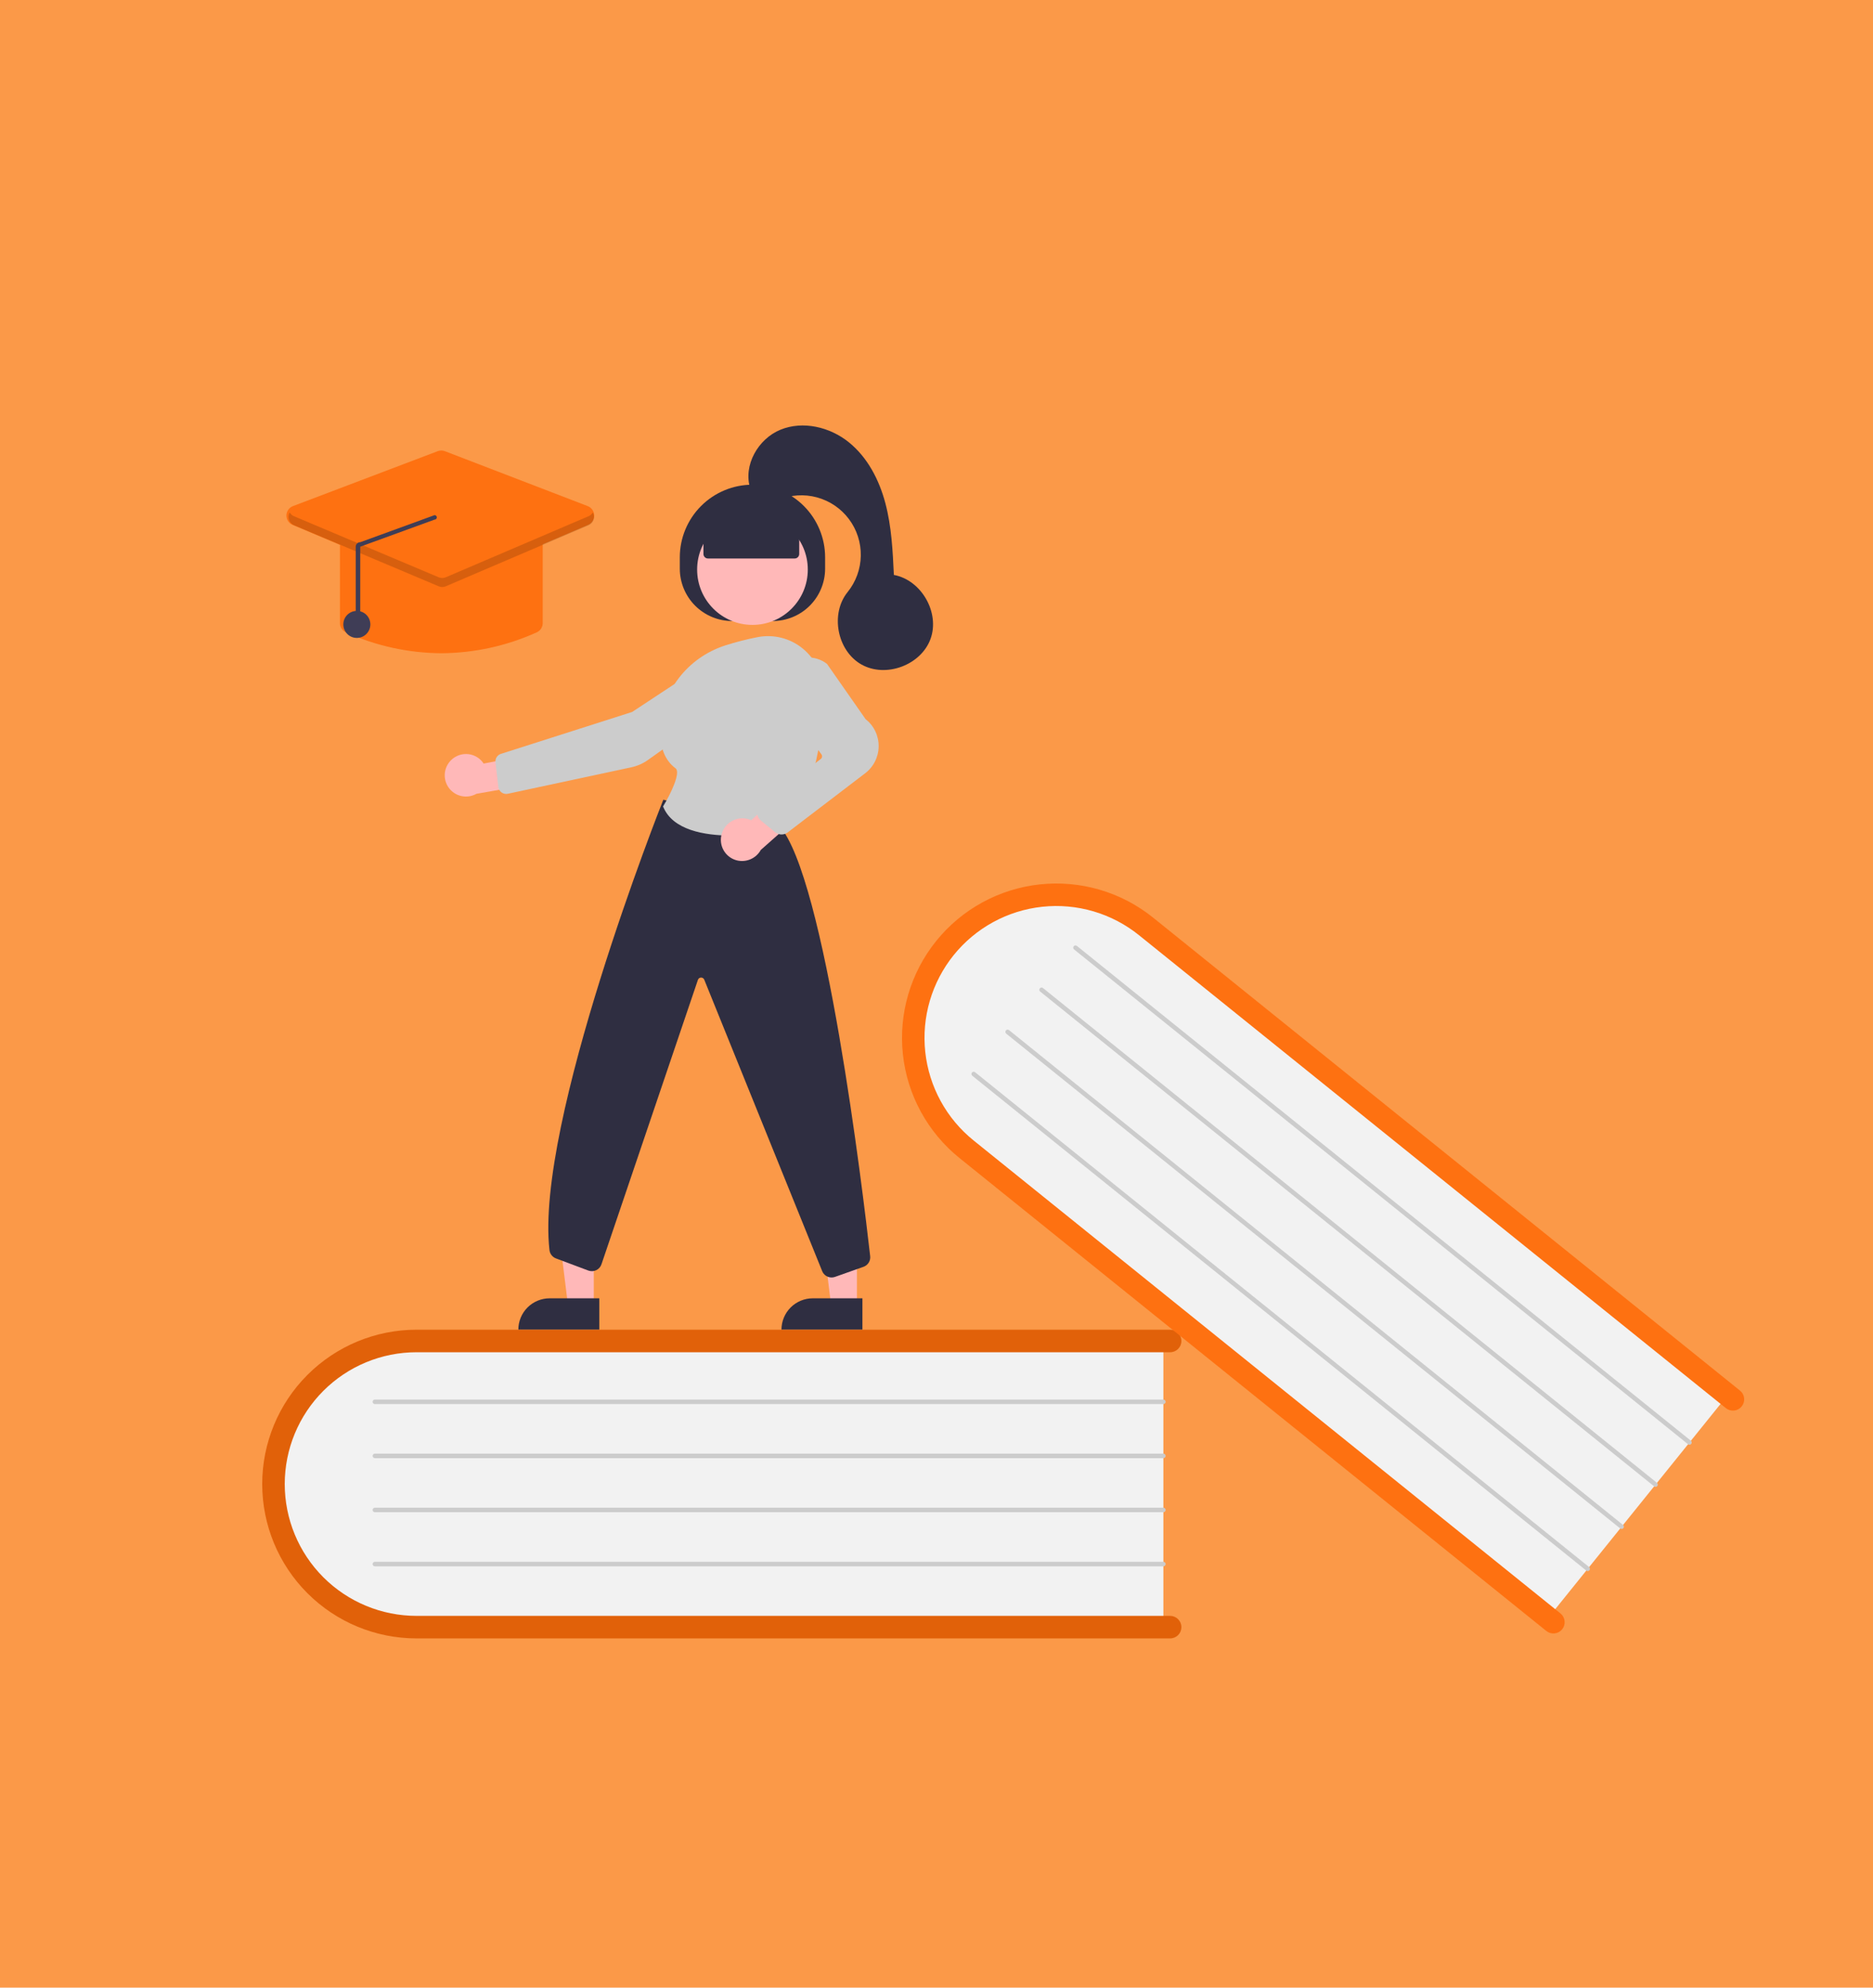 <?xml version="1.0" encoding="UTF-8"?> <svg xmlns="http://www.w3.org/2000/svg" width="295" height="313" viewBox="0 0 295 313" fill="none"> <rect width="295" height="313" fill="#FB9948"></rect> <g clip-path="url(#clip0_284_3767)"> <path d="M183.234 210.457V256.586H67.664C54.496 256.586 43.782 246.239 43.782 233.521C43.782 220.804 54.496 210.457 67.664 210.457H183.234Z" fill="#F2F2F2"></path> <path d="M186.073 256.23C186.073 256.701 185.886 257.152 185.553 257.485C185.22 257.817 184.769 258.004 184.299 258.004H65.605C59.159 258.004 52.976 255.444 48.418 250.885C43.859 246.327 41.299 240.145 41.299 233.698C41.299 227.252 43.859 221.069 48.418 216.511C52.976 211.952 59.159 209.392 65.605 209.392H184.299C184.769 209.392 185.22 209.579 185.553 209.911C185.886 210.244 186.073 210.695 186.073 211.166C186.073 211.636 185.886 212.088 185.553 212.42C185.22 212.753 184.769 212.94 184.299 212.94H65.605C60.1 212.94 54.82 215.127 50.927 219.02C47.034 222.913 44.847 228.193 44.847 233.698C44.847 239.203 47.034 244.483 50.927 248.376C54.82 252.269 60.1 254.456 65.605 254.456H184.299C184.769 254.456 185.22 254.643 185.553 254.976C185.886 255.309 186.073 255.76 186.073 256.23Z" fill="#E16109"></path> <path d="M183.234 221.101H59.041C58.946 221.101 58.856 221.064 58.79 220.997C58.723 220.931 58.686 220.841 58.686 220.746C58.686 220.652 58.723 220.562 58.79 220.496C58.856 220.429 58.946 220.392 59.041 220.392H183.234C183.328 220.392 183.418 220.429 183.485 220.496C183.552 220.562 183.589 220.652 183.589 220.746C183.589 220.841 183.552 220.931 183.485 220.997C183.418 221.064 183.328 221.101 183.234 221.101Z" fill="#CCCCCC"></path> <path d="M183.234 229.617H59.041C58.946 229.617 58.856 229.58 58.79 229.513C58.723 229.447 58.686 229.357 58.686 229.263C58.686 229.168 58.723 229.078 58.79 229.012C58.856 228.945 58.946 228.908 59.041 228.908H183.234C183.328 228.908 183.418 228.945 183.485 229.012C183.552 229.078 183.589 229.168 183.589 229.263C183.589 229.357 183.552 229.447 183.485 229.513C183.418 229.58 183.328 229.617 183.234 229.617Z" fill="#CCCCCC"></path> <path d="M183.234 238.133H59.041C58.946 238.133 58.856 238.096 58.79 238.03C58.723 237.963 58.686 237.873 58.686 237.779C58.686 237.685 58.723 237.594 58.79 237.528C58.856 237.461 58.946 237.424 59.041 237.424H183.234C183.328 237.424 183.418 237.461 183.485 237.528C183.552 237.594 183.589 237.685 183.589 237.779C183.589 237.873 183.552 237.963 183.485 238.03C183.418 238.096 183.328 238.133 183.234 238.133Z" fill="#CCCCCC"></path> <path d="M183.234 246.65H59.041C58.946 246.65 58.856 246.613 58.79 246.546C58.723 246.48 58.686 246.389 58.686 246.295C58.686 246.201 58.723 246.111 58.79 246.044C58.856 245.978 58.946 245.94 59.041 245.94H183.234C183.328 245.94 183.418 245.978 183.485 246.044C183.552 246.111 183.589 246.201 183.589 246.295C183.589 246.389 183.552 246.48 183.485 246.546C183.418 246.613 183.328 246.65 183.234 246.65Z" fill="#CCCCCC"></path> <path d="M272.553 219.14L243.611 255.059L153.618 182.548C143.365 174.286 141.515 159.507 149.494 149.605C157.473 139.702 172.307 138.367 182.561 146.628L272.553 219.14Z" fill="#F2F2F2"></path> <path d="M246.044 256.564C245.749 256.93 245.32 257.164 244.852 257.214C244.384 257.265 243.916 257.127 243.549 256.832L151.125 182.361C146.105 178.317 142.898 172.444 142.208 166.034C141.519 159.625 143.404 153.204 147.448 148.184C151.493 143.164 157.366 139.957 163.776 139.267C170.185 138.578 176.606 140.463 181.626 144.508L274.05 218.978C274.232 219.124 274.383 219.305 274.494 219.509C274.606 219.714 274.677 219.938 274.702 220.17C274.727 220.402 274.706 220.636 274.64 220.86C274.574 221.084 274.465 221.292 274.319 221.474C274.173 221.655 273.992 221.806 273.788 221.918C273.583 222.029 273.359 222.1 273.127 222.125C272.895 222.149 272.661 222.128 272.437 222.063C272.214 221.997 272.005 221.888 271.824 221.741L179.399 147.271C177.277 145.559 174.838 144.282 172.222 143.513C169.606 142.745 166.864 142.499 164.153 142.79C161.442 143.081 158.814 143.903 156.421 145.21C154.028 146.517 151.916 148.282 150.205 150.405C148.494 152.529 147.219 154.968 146.451 157.584C145.683 160.201 145.438 162.943 145.73 165.654C146.023 168.365 146.846 170.991 148.154 173.384C149.461 175.777 151.227 177.888 153.351 179.598L245.776 254.069C246.142 254.365 246.376 254.793 246.426 255.261C246.476 255.729 246.339 256.197 246.044 256.564Z" fill="#FE7111"></path> <path d="M265.874 227.429L169.167 149.507C169.131 149.478 169.101 149.442 169.078 149.401C169.056 149.36 169.042 149.315 169.037 149.269C169.032 149.222 169.036 149.176 169.049 149.131C169.062 149.086 169.084 149.044 169.113 149.008C169.143 148.972 169.179 148.942 169.22 148.919C169.261 148.897 169.305 148.883 169.352 148.878C169.398 148.873 169.445 148.877 169.49 148.89C169.534 148.903 169.576 148.925 169.612 148.955L266.319 226.876C266.356 226.905 266.386 226.941 266.408 226.982C266.431 227.023 266.445 227.068 266.45 227.115C266.455 227.161 266.451 227.208 266.438 227.253C266.425 227.297 266.403 227.339 266.373 227.375C266.344 227.412 266.308 227.442 266.267 227.464C266.226 227.487 266.181 227.501 266.135 227.506C266.089 227.51 266.042 227.506 265.997 227.493C265.952 227.48 265.91 227.458 265.874 227.429V227.429Z" fill="#CCCCCC"></path> <path d="M260.531 234.06L163.824 156.139C163.751 156.08 163.704 155.994 163.694 155.9C163.684 155.807 163.712 155.713 163.771 155.64C163.83 155.567 163.915 155.52 164.009 155.51C164.102 155.5 164.196 155.527 164.269 155.586L260.976 233.508C261.013 233.537 261.043 233.573 261.065 233.614C261.088 233.655 261.102 233.7 261.107 233.746C261.112 233.792 261.108 233.839 261.094 233.884C261.081 233.929 261.059 233.971 261.03 234.007C261.001 234.043 260.965 234.073 260.924 234.096C260.883 234.118 260.838 234.132 260.792 234.137C260.745 234.142 260.698 234.138 260.654 234.125C260.609 234.111 260.567 234.09 260.531 234.06Z" fill="#CCCCCC"></path> <path d="M255.188 240.691L158.481 162.77C158.407 162.711 158.361 162.625 158.351 162.531C158.34 162.438 158.368 162.344 158.427 162.271C158.486 162.198 158.572 162.151 158.665 162.141C158.759 162.131 158.853 162.158 158.926 162.217L255.633 240.139C255.669 240.168 255.7 240.204 255.722 240.245C255.744 240.286 255.758 240.331 255.763 240.377C255.768 240.424 255.764 240.47 255.751 240.515C255.738 240.56 255.716 240.601 255.687 240.638C255.657 240.674 255.621 240.704 255.58 240.727C255.54 240.749 255.495 240.763 255.448 240.768C255.402 240.773 255.355 240.769 255.31 240.756C255.266 240.742 255.224 240.721 255.188 240.691V240.691Z" fill="#CCCCCC"></path> <path d="M249.845 247.323L153.137 169.401C153.101 169.372 153.071 169.336 153.049 169.295C153.026 169.254 153.012 169.209 153.007 169.163C153.002 169.116 153.007 169.07 153.02 169.025C153.033 168.98 153.055 168.939 153.084 168.902C153.113 168.866 153.149 168.836 153.19 168.813C153.231 168.791 153.276 168.777 153.322 168.772C153.368 168.767 153.415 168.771 153.46 168.784C153.505 168.798 153.546 168.819 153.583 168.849L250.29 246.77C250.326 246.799 250.356 246.835 250.379 246.876C250.401 246.917 250.415 246.962 250.42 247.009C250.425 247.055 250.421 247.102 250.408 247.147C250.395 247.191 250.373 247.233 250.344 247.269C250.315 247.306 250.278 247.336 250.237 247.358C250.197 247.381 250.152 247.395 250.105 247.4C250.059 247.405 250.012 247.4 249.967 247.387C249.922 247.374 249.881 247.352 249.845 247.323Z" fill="#CCCCCC"></path> <path d="M134.964 205.608L130.908 205.607L128.979 189.96L134.966 189.961L134.964 205.608Z" fill="#FFB8B8"></path> <path d="M128.01 204.448H135.833V209.374H123.084C123.084 208.727 123.211 208.087 123.459 207.489C123.706 206.891 124.069 206.348 124.527 205.891C124.984 205.434 125.527 205.071 126.125 204.823C126.722 204.576 127.363 204.448 128.01 204.448Z" fill="#2F2E41"></path> <path d="M93.521 205.608L89.464 205.607L87.535 189.96L93.522 189.961L93.521 205.608Z" fill="#FFB8B8"></path> <path d="M86.567 204.448H94.39V209.374H81.641C81.641 208.727 81.768 208.087 82.016 207.489C82.263 206.891 82.626 206.348 83.084 205.891C83.541 205.434 84.084 205.071 84.682 204.823C85.279 204.576 85.92 204.448 86.567 204.448Z" fill="#2F2E41"></path> <path d="M107.07 89.544V87.77C107.07 84.735 108.276 81.824 110.422 79.678C112.568 77.532 115.479 76.326 118.514 76.326H118.514C121.549 76.326 124.46 77.532 126.606 79.678C128.752 81.824 129.957 84.735 129.957 87.77V89.544C129.957 91.732 129.088 93.83 127.541 95.378C125.994 96.925 123.895 97.794 121.707 97.794H115.32C114.237 97.794 113.164 97.581 112.163 97.166C111.162 96.751 110.253 96.144 109.487 95.378C108.721 94.612 108.113 93.702 107.698 92.701C107.284 91.7 107.07 90.627 107.07 89.544Z" fill="#2F2E41"></path> <path d="M118.514 98.404C123.327 98.404 127.229 94.503 127.229 89.689C127.229 84.876 123.327 80.974 118.514 80.974C113.701 80.974 109.799 84.876 109.799 89.689C109.799 94.503 113.701 98.404 118.514 98.404Z" fill="#FFB8B8"></path> <path d="M71.109 119.642C71.462 119.309 71.885 119.056 72.347 118.903C72.808 118.75 73.298 118.7 73.781 118.757C74.264 118.814 74.729 118.976 75.143 119.232C75.557 119.487 75.909 119.831 76.176 120.238L83.647 118.824L85.613 123.155L75.034 125.003C74.321 125.405 73.485 125.532 72.685 125.36C71.884 125.187 71.175 124.727 70.691 124.066C70.207 123.406 69.982 122.59 70.059 121.775C70.136 120.96 70.51 120.201 71.109 119.642V119.642Z" fill="#FFB8B8"></path> <path d="M111.719 103.893L111.817 104.041L99.566 112.112L78.894 118.713C78.62 118.801 78.385 118.981 78.228 119.223C78.072 119.465 78.005 119.753 78.038 120.039L78.489 123.924C78.509 124.096 78.564 124.261 78.652 124.41C78.74 124.56 78.858 124.689 78.999 124.79C79.139 124.89 79.3 124.961 79.469 124.996C79.638 125.031 79.813 125.031 79.983 124.995L99.438 120.824C100.38 120.624 101.27 120.232 102.054 119.673L115.817 109.88C116.316 109.523 116.715 109.043 116.973 108.487C117.232 107.931 117.342 107.317 117.293 106.705C117.243 106.093 117.034 105.504 116.687 104.997C116.34 104.49 115.867 104.082 115.314 103.813C114.761 103.544 114.148 103.424 113.535 103.464C112.922 103.504 112.33 103.703 111.817 104.041L111.719 103.893Z" fill="#CCCCCC"></path> <path d="M130.98 201.168C130.669 201.168 130.364 201.077 130.103 200.907C129.843 200.737 129.637 200.494 129.512 200.209L110.915 154.257C110.871 154.158 110.799 154.074 110.706 154.017C110.613 153.96 110.506 153.932 110.397 153.939C110.288 153.945 110.184 153.984 110.099 154.051C110.013 154.118 109.95 154.21 109.918 154.313L94.746 199.049C94.682 199.258 94.576 199.45 94.435 199.616C94.293 199.782 94.12 199.917 93.924 200.013C93.728 200.109 93.515 200.164 93.298 200.175C93.08 200.186 92.863 200.152 92.659 200.075L87.571 198.167C87.295 198.065 87.053 197.887 86.871 197.655C86.69 197.423 86.576 197.145 86.543 196.853C84.254 176.913 104.214 126.584 104.416 126.078L104.472 125.938L122.667 129.963L122.705 130.004C129.964 137.923 135.931 187.872 137.053 197.804C137.095 198.163 137.014 198.526 136.822 198.832C136.63 199.138 136.34 199.37 135.999 199.489L131.508 201.077C131.339 201.137 131.16 201.168 130.98 201.168Z" fill="#2F2E41"></path> <path d="M115.303 131.583C110.895 131.583 105.98 130.704 104.467 127.076L104.432 126.993L104.479 126.916C105.673 124.956 107.252 121.614 106.403 120.987C104.732 119.751 103.922 117.719 103.994 114.945C104.15 108.925 108.252 103.58 114.201 101.645H114.201C115.861 101.114 117.551 100.679 119.262 100.342C120.509 100.09 121.796 100.118 123.032 100.423C124.267 100.728 125.419 101.303 126.406 102.106C127.405 102.915 128.212 103.935 128.77 105.092C129.328 106.25 129.623 107.517 129.633 108.802C129.696 115.236 128.705 124.196 123.632 130.348C123.394 130.634 123.064 130.826 122.698 130.891C120.257 131.333 117.783 131.564 115.303 131.583Z" fill="#CCCCCC"></path> <path d="M113.663 131.342C113.903 130.481 114.473 129.75 115.249 129.307C116.025 128.865 116.944 128.746 117.807 128.977C117.983 129.026 118.155 129.09 118.321 129.167L123.994 124.005L127.939 126.663L119.827 133.841C119.46 134.502 118.884 135.021 118.188 135.316C117.493 135.611 116.719 135.665 115.99 135.469C115.565 135.353 115.167 135.153 114.82 134.882C114.472 134.611 114.182 134.274 113.966 133.891C113.749 133.507 113.611 133.084 113.559 132.646C113.507 132.209 113.543 131.766 113.663 131.342Z" fill="#FFB8B8"></path> <path d="M123.095 131.407C122.727 131.407 122.37 131.28 122.085 131.047L119.848 129.219C119.662 129.066 119.512 128.874 119.411 128.655C119.309 128.437 119.259 128.199 119.262 127.958C119.266 127.717 119.324 127.48 119.432 127.265C119.541 127.05 119.696 126.862 119.887 126.715L129.27 119.519C129.381 119.434 129.454 119.307 129.473 119.168C129.491 119.029 129.455 118.888 129.37 118.776L123.579 111.12C122.906 110.233 122.569 109.137 122.627 108.026C122.684 106.915 123.133 105.859 123.894 105.047C124.695 104.182 125.793 103.649 126.969 103.555C128.144 103.461 129.313 103.812 130.241 104.539L130.278 104.578L136.325 113.237C136.979 113.75 137.506 114.407 137.864 115.157C138.222 115.906 138.402 116.729 138.389 117.56C138.377 118.391 138.172 119.207 137.792 119.946C137.412 120.685 136.866 121.326 136.197 121.819L124.046 131.094C123.77 131.297 123.437 131.407 123.095 131.407Z" fill="#CCCCCC"></path> <path d="M110.794 87.238V82.913L118.514 79.543L125.875 82.913V87.238C125.875 87.426 125.8 87.606 125.667 87.739C125.534 87.873 125.353 87.947 125.165 87.947H111.504C111.316 87.947 111.135 87.873 111.002 87.739C110.869 87.606 110.794 87.426 110.794 87.238Z" fill="#2F2E41"></path> <path d="M118.16 76.9C117.024 73.267 119.408 69.103 122.932 67.665C126.456 66.227 130.673 67.232 133.646 69.608C136.62 71.984 138.465 75.543 139.442 79.221C140.42 82.9 140.606 86.736 140.786 90.537C145.116 91.333 148.061 96.468 146.561 100.607C145.061 104.746 139.51 106.802 135.676 104.639C131.842 102.476 130.731 96.661 133.498 93.237C134.808 91.617 135.539 89.606 135.577 87.523C135.614 85.441 134.956 83.405 133.706 81.739C132.456 80.072 130.686 78.871 128.676 78.324C126.666 77.777 124.531 77.917 122.609 78.72C120.475 79.613 117.798 77.294 118.16 76.9Z" fill="#2F2E41"></path> <path d="M69.508 102.868C64.324 102.834 59.205 101.713 54.481 99.577C54.2 99.452 53.962 99.247 53.795 98.989C53.627 98.73 53.539 98.429 53.541 98.121V85.198C53.541 84.775 53.709 84.369 54.009 84.07C54.308 83.77 54.714 83.602 55.137 83.602H83.879C84.303 83.602 84.709 83.77 85.008 84.07C85.307 84.369 85.475 84.775 85.476 85.198V98.121C85.477 98.429 85.389 98.73 85.222 98.989C85.055 99.247 84.816 99.452 84.535 99.577C79.811 101.713 74.692 102.834 69.508 102.868Z" fill="#FE7111"></path> <path d="M69.504 92.4C69.291 92.4 69.08 92.357 68.884 92.275L46.092 82.659C45.798 82.535 45.548 82.326 45.374 82.058C45.2 81.791 45.11 81.477 45.116 81.158C45.122 80.839 45.223 80.529 45.407 80.269C45.59 80.008 45.848 79.808 46.146 79.695L68.938 71.048C69.305 70.908 69.711 70.909 70.078 71.051L92.565 79.697C92.861 79.811 93.117 80.011 93.299 80.271C93.482 80.532 93.582 80.84 93.588 81.158C93.594 81.476 93.505 81.788 93.332 82.055C93.16 82.322 92.912 82.531 92.619 82.656L70.132 92.272C69.934 92.356 69.72 92.4 69.504 92.4Z" fill="#FE7111"></path> <path d="M56.202 100.456C57.378 100.456 58.331 99.503 58.331 98.327C58.331 97.151 57.378 96.198 56.202 96.198C55.026 96.198 54.073 97.151 54.073 98.327C54.073 99.503 55.026 100.456 56.202 100.456Z" fill="#3F3D56"></path> <path opacity="0.2" d="M92.697 81.29L70.21 90.906C70.035 90.981 69.846 91.02 69.655 91.021C69.465 91.021 69.276 90.983 69.1 90.909L46.308 81.293C46.022 81.175 45.783 80.966 45.63 80.697C45.529 80.871 45.467 81.065 45.447 81.265C45.427 81.465 45.45 81.667 45.514 81.858C45.578 82.049 45.682 82.223 45.819 82.371C45.956 82.518 46.123 82.635 46.308 82.713L69.1 92.328C69.276 92.403 69.465 92.44 69.655 92.44C69.846 92.439 70.035 92.401 70.21 92.326L92.697 82.71C92.882 82.631 93.047 82.514 93.183 82.367C93.319 82.219 93.422 82.045 93.486 81.855C93.55 81.664 93.572 81.463 93.552 81.263C93.532 81.064 93.47 80.871 93.369 80.697C93.217 80.963 92.981 81.172 92.697 81.29Z" fill="#401A00"></path> <path d="M56.381 98.319C56.475 98.319 56.565 98.282 56.632 98.215C56.698 98.149 56.736 98.058 56.736 97.964V86.091L68.439 81.827C68.533 81.829 68.624 81.793 68.691 81.727C68.759 81.662 68.797 81.572 68.799 81.478C68.8 81.384 68.764 81.293 68.698 81.225C68.633 81.158 68.543 81.119 68.449 81.118L56.746 85.381C56.652 85.379 56.558 85.396 56.471 85.431C56.383 85.466 56.304 85.519 56.237 85.585C56.17 85.651 56.117 85.73 56.081 85.817C56.044 85.903 56.026 85.997 56.026 86.091V97.964C56.026 98.058 56.063 98.149 56.13 98.215C56.196 98.282 56.287 98.319 56.381 98.319Z" fill="#3F3D56"></path> </g> <defs> <clipPath id="clip0_284_3767"> <rect width="264" height="191.36" fill="white" transform="translate(15 67)"></rect> </clipPath> </defs> </svg> 